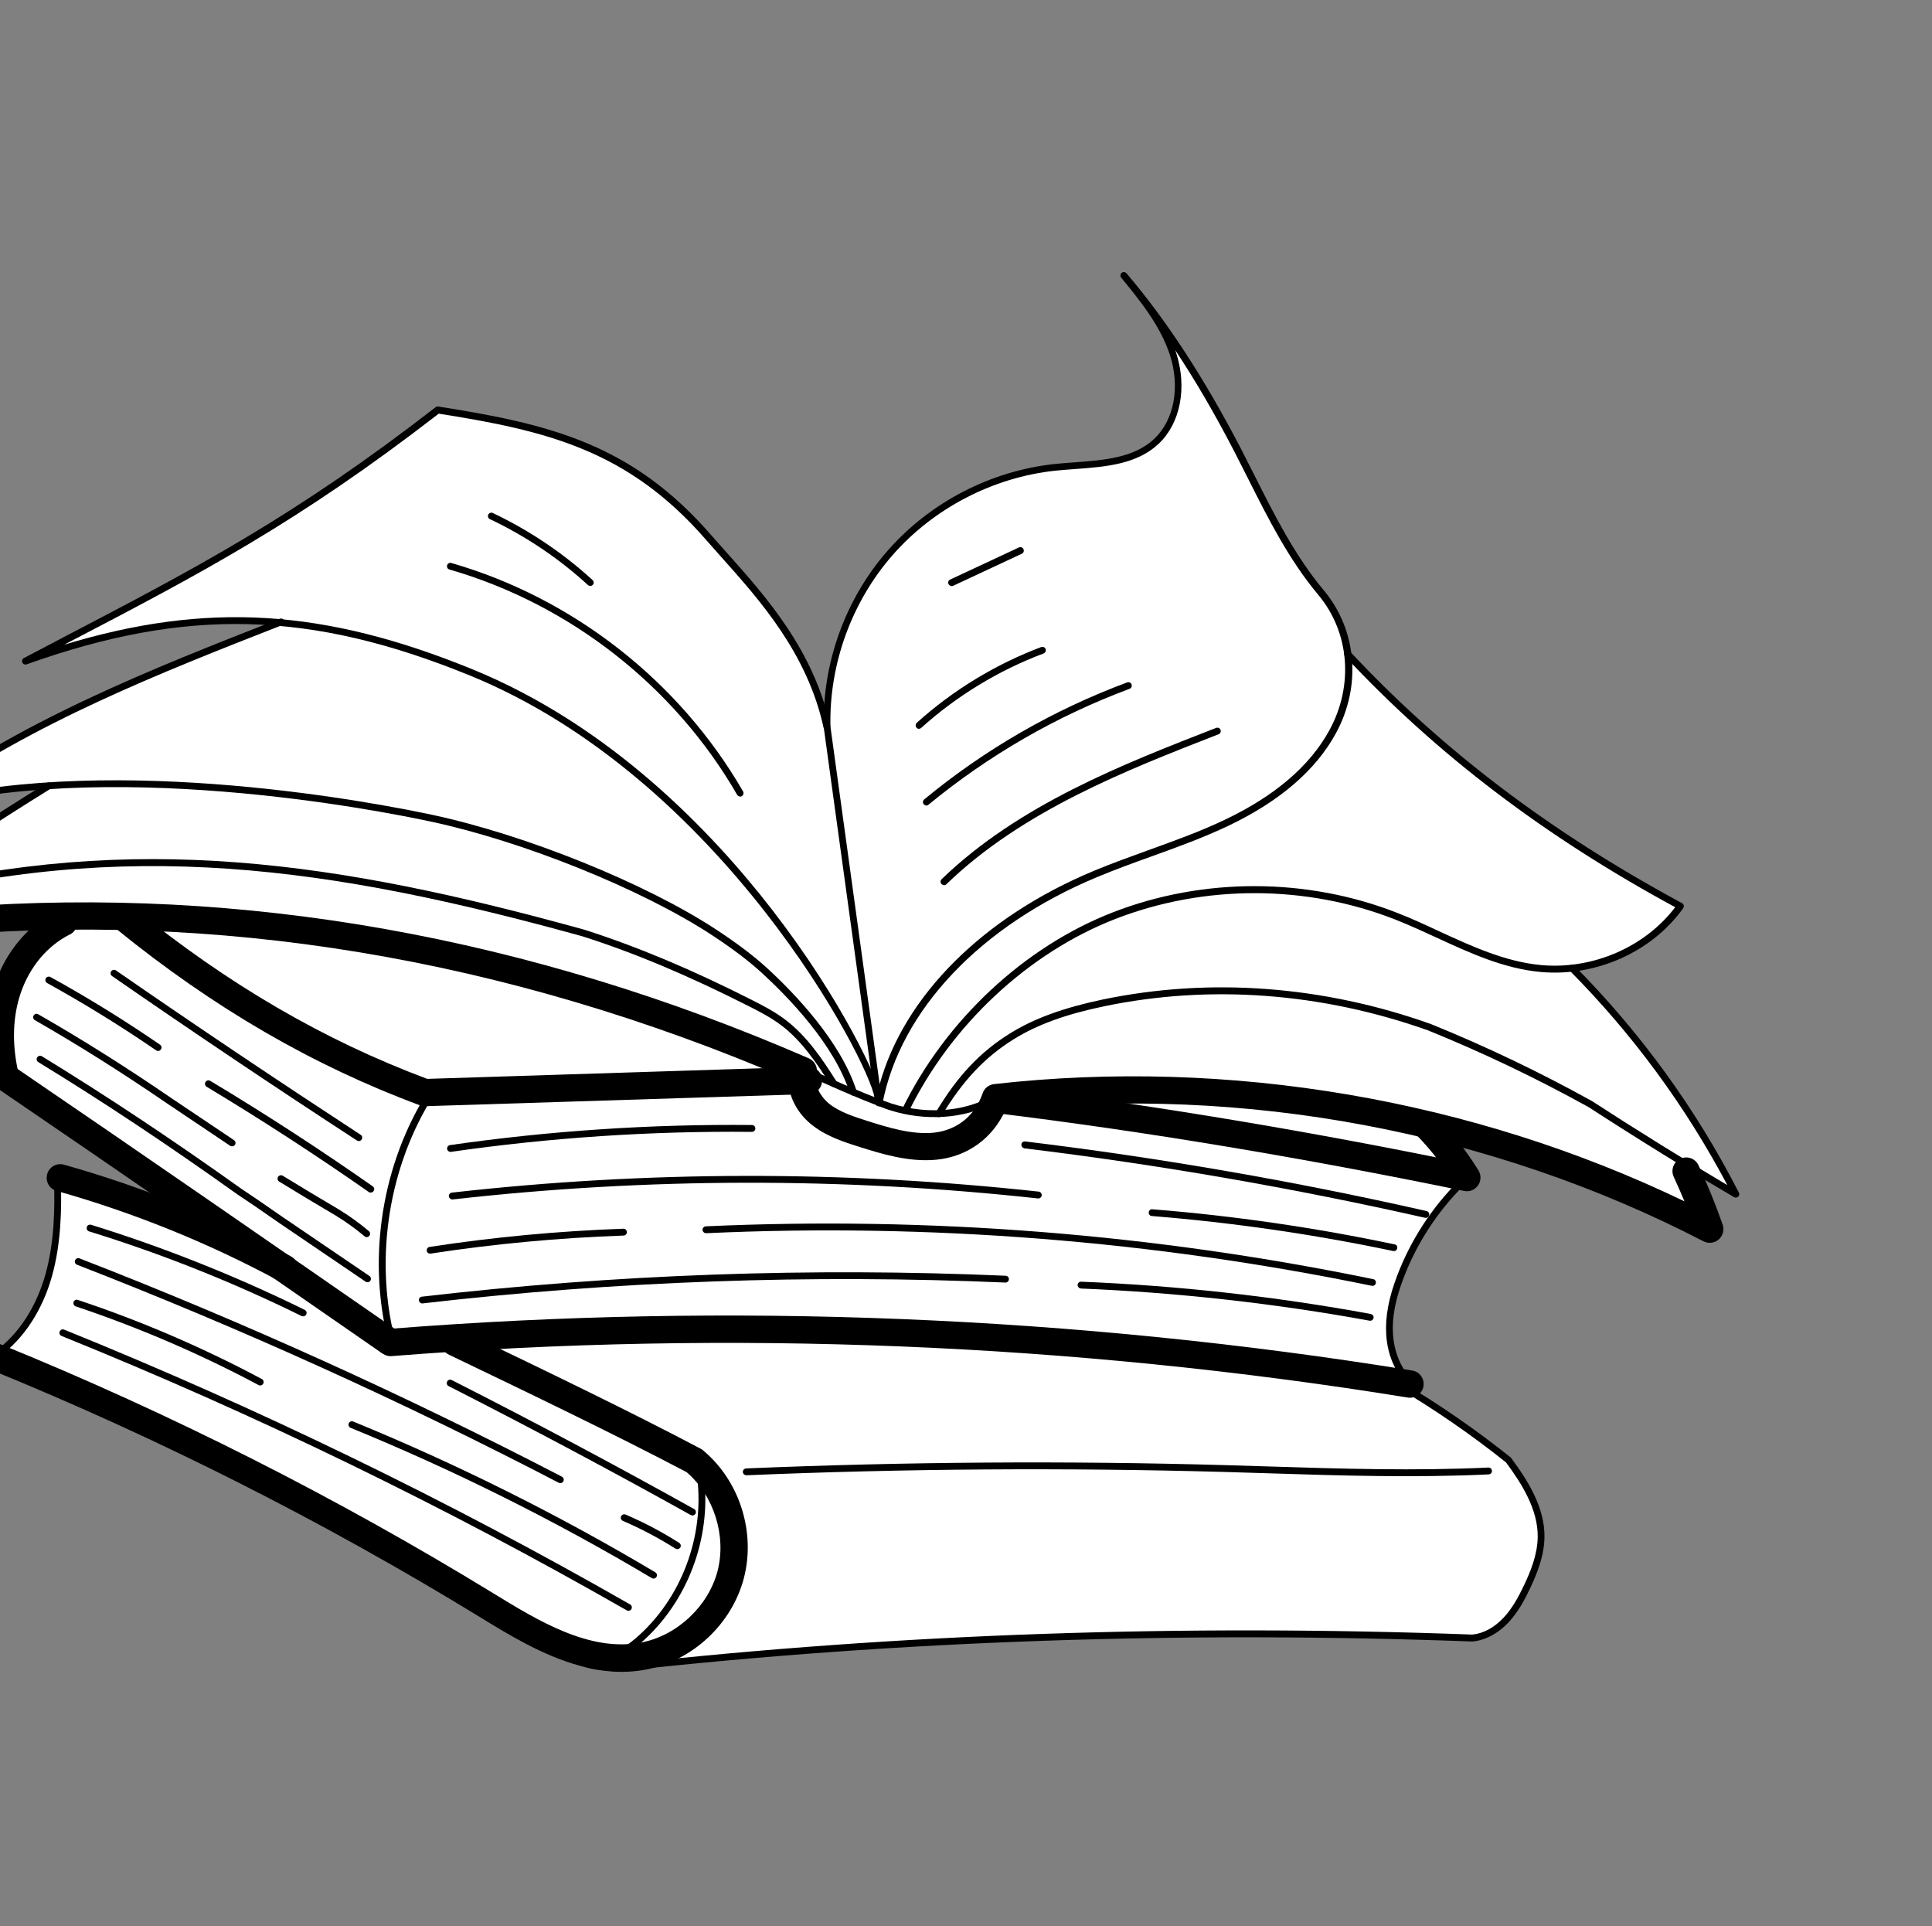 <svg xmlns="http://www.w3.org/2000/svg" width="329" height="328" viewBox="0 0 329 328" fill="none"><rect x="0" y="0" width="329" height="328" fill="#808080" stroke="none"/><g clip-path="url(#clip0_856_4959)"><path d="M249.99 200.135C245.714 205.134 241.354 210.215 238.805 216.285C236.256 222.355 235.75 229.643 238.673 234.935C184.856 227.121 130.233 224.9 74.88 228.691C87.31 233.49 99.441 239.089 111.156 245.458C114.414 247.233 117.704 249.121 120.113 251.947C123.476 255.91 124.748 261.494 123.739 266.592C122.749 271.696 119.61 276.286 115.426 279.381C113.674 280.673 111.686 281.755 109.5 282.008C107.983 282.189 106.454 281.947 104.96 281.652C81.686 277.177 62.544 261.268 41.576 250.218C32.537 245.447 23.074 241.549 13.607 237.67C8.639 235.626 3.671 233.582 -1.461 231.682C0.471 229.872 2.38 227.993 3.925 225.827C6.441 222.307 7.916 218.13 8.764 213.87C9.612 209.609 9.828 205.284 10.57 200.869C22.41 203.643 33.943 207.719 44.437 213.089C30.16 202.972 15.713 193.103 1.089 183.501C-0.497 178.463 -0.388 172.892 1.405 167.92C3.199 162.948 6.653 158.589 11.081 155.602C14.243 154.604 17.765 154.688 20.819 155.968C22.497 156.669 24.023 157.707 25.534 158.72C33.817 164.358 42.12 170.001 50.403 175.639C57.394 180.385 64.604 185.253 73.695 186.389C94.051 184.146 114.543 183.199 136.042 183.654C135.752 186.302 138.075 188.435 140.3 189.912C145.019 193.043 150.523 195.356 156.181 195.216C161.839 195.075 167.673 192.087 170.404 186.591C184.379 190.629 199.1 191.26 213.442 193.697C218.498 194.549 223.531 195.646 228.55 196.718C235.311 198.173 242.073 199.628 249.976 200.11L249.99 200.135Z" fill="white"></path><path d="M-11.558 156.268C-9.993 154.108 -8.395 151.978 -6.639 149.806C-11.166 150.815 -15.699 151.845 -20.392 152.999C-19.502 152.105 -18.502 151.346 -17.482 150.591C-9.311 144.518 -0.756 138.967 7.964 133.816C0.119 133.979 -7.718 135.13 -15.324 137.139C-1.146 127.349 14.165 119.204 30.202 112.889C35.781 110.693 41.451 108.71 46.769 106.004C44.233 105.45 41.624 105.401 39.034 105.441C27.989 105.649 16.963 107.665 6.547 111.396C16.29 106.498 25.9 101.314 35.51 95.584C49.225 88.228 62.288 79.627 74.343 69.855C82.703 71.215 91.166 72.581 98.963 75.886C106.121 78.915 112.539 83.529 118.223 88.848C128.121 98.085 135.908 109.567 140.914 121.877C140.956 111.78 144.796 101.756 151.444 94.163C158.092 86.571 167.48 81.431 177.447 79.845C183.257 78.906 189.366 79.117 194.885 76.443C197.893 74.607 199.744 71.223 200.299 67.743C200.853 64.264 200.24 60.681 199.378 57.326C203.839 64.079 207.898 71.08 211.521 78.3C214.954 85.134 218.048 92.213 222.663 98.315C225.263 101.759 228.44 105.085 229.094 109.14C229.137 109.843 229.282 110.553 229.678 111.267C245.559 127.917 263.982 142.123 283.978 153.122C284.699 153.483 285.401 153.839 286.122 154.2C286.122 154.2 286.122 154.2 286.282 154.306C281.89 160.133 275.106 164.083 267.88 165.146C275.003 172.528 281.513 180.48 287.341 188.941C288.943 191.258 290.49 193.623 291.869 196.068C293.162 198.365 294.306 200.748 295.168 203.013C292.806 201.416 290.345 199.959 287.826 198.634C289.392 200.773 290.441 203.277 290.874 205.889C291.02 206.83 291.092 207.814 290.896 208.936C276.532 201.102 261.104 195.207 245.079 191.773C237.555 191.288 230.326 188.68 222.895 187.297C216.062 186.032 209.079 185.796 202.14 185.552C191.247 185.192 180.226 184.839 169.282 187.255C168.809 189.099 167.564 190.695 166.026 191.814C164.489 192.933 162.669 193.62 160.829 194.07C158.54 194.631 156.153 194.852 153.819 194.562C152.156 194.347 150.518 193.887 148.94 193.359C146.072 192.402 143.222 191.219 140.856 189.327C138.49 187.434 136.658 184.721 136.393 181.483C128.645 178.232 120.876 175.06 112.968 172.249C95.329 165.992 77.051 161.577 58.499 159.122C35.955 156.144 13.123 156.044 -11.553 156.249L-11.558 156.268Z" fill="white"></path><path d="M107.036 282.438C111.511 283.113 116.071 282.762 120.568 282.415C135.344 281.278 150.094 280.155 164.664 278.921C190.275 278.045 215.914 278.079 241.518 279.025C245.712 279.184 249.989 279.345 254.054 278.106C258.185 274.662 261.093 269.758 261.952 264.284C262.783 261.885 262.533 259.218 261.734 256.801C260.934 254.385 259.59 252.2 258.206 250.089C257.76 249.403 257.295 248.712 256.731 248.079C251.195 244.163 245.64 240.242 239.066 235.502C217.085 233.01 195.208 229.58 173.136 228.05C167.414 227.649 161.693 227.395 155.963 227.181C130.799 226.31 105.604 226.732 79.885 228.795C90.414 233.567 100.703 238.84 110.719 244.586C114.301 246.636 117.882 248.77 120.76 251.722C123.645 254.655 125.796 258.524 125.864 262.653C125.903 265.012 125.259 267.335 124.402 269.517C122.889 273.285 120.599 276.824 117.378 279.295C114.157 281.767 109.929 283.067 107.041 282.419L107.036 282.438Z" fill="white"></path><path d="M71.302 186.083C92.825 185.202 114.361 184.346 135.137 183.432C124.299 175.747 111.28 171.818 98.406 168.599C73.94 162.463 48.96 158.328 23.807 156.244C25.353 163.621 33.003 167.789 39.829 170.96C50.384 175.864 60.935 180.789 71.288 186.058L71.302 186.083Z" fill="white"></path><path d="M173.683 187.343C198.568 192.229 223.518 196.712 248.529 200.813C247.494 198.103 246.347 195.258 244.078 193.476C242.322 192.124 240.086 191.546 237.932 191.053C217.442 186.36 196.303 184.638 173.689 187.324L173.683 187.343Z" fill="white"></path><path d="M-13.027 159.482C-13.653 159.314 -14.192 158.897 -14.496 158.312C-14.939 157.459 -14.814 156.444 -14.202 155.727L-8.824 149.43C-7.997 148.456 -6.515 148.329 -5.547 149.175C-4.573 150.003 -4.446 151.484 -5.293 152.452L-7.002 154.448C41.406 150.83 90.068 159.486 137.722 180.203C138.79 180.678 139.355 181.857 139.037 182.967C138.545 184.723 139.75 186.723 141.068 187.832C142.865 189.341 145.441 190.136 147.699 190.867C151.238 191.983 155.261 193.249 159.056 192.861C160.912 192.666 165.425 191.632 167.335 186.146C167.625 185.301 168.372 184.704 169.283 184.591C209.224 180.089 250.719 187.16 286.847 204.558C286.256 203.163 285.666 201.767 285.025 200.4C284.48 199.226 284.975 197.849 286.149 197.304C287.322 196.758 288.7 197.253 289.245 198.427C290.777 201.711 292.155 205.1 293.355 208.525C293.659 209.425 293.392 210.422 292.679 211.049C291.965 211.676 290.927 211.796 290.079 211.359C253.943 192.659 211.794 184.741 171.193 189.046C169.034 193.815 164.761 196.927 159.543 197.459C154.779 197.944 150.101 196.46 146.308 195.276C143.757 194.466 140.604 193.475 138.079 191.393C135.608 189.347 134.23 186.503 134.252 183.761C85.964 163.063 36.684 154.913 -12.247 159.544C-12.527 159.573 -12.812 159.539 -13.066 159.471L-13.027 159.482Z" fill="black"></path><path d="M71.781 188.288C71.781 188.288 71.644 188.251 71.566 188.23C53.293 181.446 36.378 171.629 19.877 158.232C18.878 157.419 18.726 155.952 19.539 154.953C20.352 153.955 21.819 153.803 22.817 154.615C38.799 167.601 55.144 177.119 72.757 183.705L137.609 181.641C138.897 181.609 139.971 182.609 140.004 183.897C140.036 185.185 139.035 186.259 137.747 186.292L72.433 188.357C72.203 188.359 71.977 188.34 71.762 188.282L71.781 188.288Z" fill="black"></path><path d="M169.392 189.507C168.296 189.213 167.533 188.149 167.68 186.972C167.834 185.692 168.999 184.788 170.279 184.942C193.773 187.819 218.73 191.885 244.543 197.061C243.494 195.731 242.371 194.445 241.188 193.226C240.304 192.297 240.319 190.833 241.253 189.93C242.182 189.046 243.646 189.061 244.549 189.995C247.273 192.822 249.707 195.949 251.768 199.29C252.251 200.07 252.229 201.092 251.691 201.849C251.152 202.607 250.232 202.989 249.321 202.787C221.596 197.078 194.812 192.627 169.715 189.552C169.617 189.526 169.495 189.514 169.397 189.487L169.392 189.507Z" fill="black"></path><path d="M65.935 230.845C65.016 230.599 64.287 229.796 64.226 228.773C64.129 227.488 65.082 226.36 66.366 226.263C124.406 221.682 182.991 224.063 240.478 233.364C241.748 233.557 242.616 234.776 242.404 236.04C242.191 237.304 240.992 238.178 239.728 237.965C182.604 228.72 124.391 226.355 66.716 230.908C66.435 230.937 66.17 230.908 65.935 230.845Z" fill="black"></path><path d="M65.556 230.618C65.301 230.55 65.058 230.442 64.829 230.276L64.708 230.181C43.181 215.269 20.926 199.869 -0.392 185.349C-0.873 185.031 -1.204 184.544 -1.347 183.981C-2.724 178.243 -2.575 172.6 -0.915 167.655C0.999 162.002 4.899 157.385 9.829 154.952C10.989 154.382 12.371 154.857 12.947 155.997C13.517 157.157 13.041 158.539 11.902 159.115C8.081 161.006 5.027 164.655 3.512 169.135C2.199 173.019 2.036 177.464 2.996 182.02C24.099 196.399 46.088 211.623 67.367 226.364L67.488 226.459C68.552 227.184 68.812 228.638 68.067 229.697C67.488 230.528 66.475 230.864 65.556 230.618Z" fill="black"></path><path d="M98.844 283.662C92.543 281.973 86.668 278.386 81.59 275.264C55.102 259.065 27.082 244.908 -1.658 233.202C-2.849 232.715 -3.431 231.364 -2.944 230.173C-2.457 228.982 -1.106 228.401 0.085 228.888C29.074 240.682 57.314 254.959 84.015 271.3C91.671 275.993 100.377 281.304 109.091 279.697C115.223 278.571 120.595 273.551 122.185 267.539C123.739 261.58 121.6 254.695 116.931 250.675C104.949 244.361 90.458 237.395 76.429 230.658C75.279 230.098 74.791 228.709 75.332 227.554C75.891 226.404 77.261 225.911 78.436 226.456C92.596 233.25 107.234 240.296 119.322 246.681C119.468 246.762 119.595 246.838 119.73 246.958C125.952 252.149 128.724 260.903 126.666 268.74C124.608 276.577 117.879 282.827 109.913 284.3C106.118 285.003 102.394 284.655 98.814 283.695L98.844 283.662Z" fill="black"></path><path d="M152.653 189.363C151.812 189.138 150.981 188.873 150.166 188.55C145.567 186.772 141.001 184.794 136.575 182.685C136.277 182.542 136.16 182.196 136.298 181.919C136.44 181.621 136.786 181.504 137.064 181.642C141.471 183.745 146.017 185.718 150.582 187.466C156.928 189.921 164.257 189.494 169.282 186.395C169.56 186.218 169.912 186.312 170.089 186.59C170.267 186.868 170.172 187.22 169.894 187.398C165.241 190.282 158.699 190.983 152.653 189.363Z" fill="black"></path><path d="M149.5 188.371C149.285 188.314 149.107 188.119 149.086 187.883L140.276 123.866C140.009 112.889 143.972 101.934 151.181 93.737C158.37 85.534 168.72 80.17 179.579 79.011C180.702 78.892 181.858 78.804 183.034 78.72C187.978 78.347 193.109 77.981 196.565 74.712C199.935 71.526 200.987 65.957 199.241 60.498C197.63 55.473 194.077 51.124 190.933 47.282C190.726 47.038 190.762 46.67 191.006 46.463C191.25 46.256 191.618 46.291 191.825 46.536C198.567 54.403 205.12 64.464 211.331 76.425C212.102 77.932 212.853 79.433 213.624 80.94C217.033 87.705 220.546 94.707 225.46 100.553C231.076 107.301 231.874 116.847 227.478 124.876C224.056 131.152 217.923 136.429 209.264 140.569C204.96 142.624 200.431 144.263 196.022 145.849C192.981 146.943 189.822 148.089 186.798 149.355C166.97 157.61 153.313 172.029 150.275 187.908C150.221 188.187 149.977 188.394 149.687 188.379C149.648 188.369 149.609 188.359 149.55 188.343L149.5 188.371ZM200.116 59.579C200.172 59.761 200.248 59.95 200.304 60.132C202.19 66.006 201.007 72.065 197.327 75.546C193.567 79.089 188.239 79.486 183.083 79.866C181.927 79.955 180.796 80.029 179.673 80.148C169.114 81.282 159.032 86.508 152.028 94.488C145.024 102.468 141.16 113.134 141.418 123.752L149.795 184.612C153.993 169.568 167.383 156.148 186.291 148.275C189.339 146.995 192.513 145.874 195.558 144.76C199.924 143.183 204.447 141.564 208.682 139.532C217.123 135.502 223.086 130.389 226.387 124.332C230.544 116.721 229.822 107.678 224.504 101.304C219.514 95.353 215.952 88.296 212.519 81.462C211.768 79.96 210.997 78.454 210.227 76.947C206.938 70.592 203.567 64.781 200.097 59.574L200.116 59.579Z" fill="black"></path><path d="M154.059 189.593C154.059 189.593 153.981 189.572 153.942 189.562C153.645 189.419 153.528 189.073 153.67 188.776C161.044 173.702 174.438 161.205 189.513 155.346C204.915 149.365 222.584 149.402 237.971 155.454C240.382 156.393 242.772 157.495 245.082 158.576C250.646 161.136 256.395 163.788 262.498 164.333C271.266 165.109 280.122 161.253 285.272 154.476C263.058 142.442 244.66 128.452 229.046 111.748C228.833 111.523 228.83 111.145 229.079 110.918C229.323 110.711 229.677 110.722 229.909 110.952C245.572 127.711 264.068 141.726 286.424 153.778C286.57 153.859 286.681 153.993 286.722 154.151C286.764 154.309 286.717 154.485 286.636 154.631C281.326 162.08 271.815 166.347 262.415 165.506C256.105 164.947 250.264 162.25 244.627 159.649C242.33 158.593 239.941 157.492 237.569 156.562C222.446 150.623 205.091 150.586 189.946 156.469C175.128 162.229 161.959 174.513 154.717 189.329C154.585 189.587 154.303 189.7 154.049 189.632L154.059 189.593Z" fill="black"></path><path d="M149.359 187.411C149.144 187.353 148.98 187.183 148.94 186.942C147.913 180.522 122.918 132.532 80.006 115.015C52.877 103.949 31.712 103.417 4.533 113.121C4.251 113.234 3.934 113.086 3.802 112.799C3.688 112.517 3.797 112.19 4.065 112.052C6.335 110.857 8.532 109.704 10.678 108.581C33.576 96.618 50.108 87.982 74.19 69.332C74.319 69.241 74.477 69.199 74.639 69.222C93.272 72.159 107.516 75.43 121.147 91.163C121.981 92.12 122.868 93.113 123.804 94.16C130.387 101.524 138.582 110.703 141.386 123.639C141.449 123.95 141.262 124.256 140.947 124.339C140.636 124.403 140.33 124.216 140.246 123.9C137.486 111.269 129.422 102.23 122.921 94.951C121.985 93.904 121.098 92.911 120.264 91.954C106.951 76.6 92.962 73.313 74.712 70.436C50.666 89.034 34.108 97.683 11.216 109.627C11.117 109.684 11.023 109.722 10.923 109.779C35.238 102.39 55.294 103.695 80.417 113.95C103.842 123.499 121.121 141.508 131.494 154.92C143.426 170.344 149.614 183.956 150.058 186.759C150.122 187.07 149.896 187.366 149.585 187.429C149.496 187.448 149.413 187.446 149.334 187.425L149.359 187.411Z" fill="black"></path><path d="M145.129 186.529C144.953 186.482 144.783 186.332 144.727 186.149C142.1 177.874 134.241 169.791 129.78 165.702C127.471 163.594 124.735 161.519 121.167 159.179C109.265 151.397 89.166 143.285 73.421 139.905C64.397 137.969 17.704 128.772 -15.652 138.205C-15.923 138.279 -16.206 138.161 -16.325 137.899C-16.443 137.637 -16.384 137.338 -16.131 137.175C3.112 122.807 25.752 113.92 47.635 105.355C47.936 105.247 48.278 105.381 48.386 105.682C48.494 105.984 48.36 106.325 48.059 106.433C27.18 114.617 5.644 123.065 -12.937 136.29C20.418 128.115 64.897 136.887 73.705 138.765C89.588 142.182 109.837 150.355 121.847 158.208C125.488 160.588 128.258 162.694 130.62 164.836C135.149 168.986 143.167 177.258 145.873 185.785C145.981 186.086 145.809 186.418 145.488 186.52C145.374 186.553 145.266 186.566 145.168 186.539L145.129 186.529Z" fill="black"></path><path d="M-21.176 153.733C-21.332 153.691 -21.468 153.571 -21.554 153.422C-21.672 153.16 -21.593 152.866 -21.36 152.698C-11.822 145.984 -1.959 139.462 7.972 133.315C8.25 133.138 8.603 133.233 8.78 133.511C8.957 133.789 8.863 134.141 8.584 134.318C-0.393 139.882 -9.352 145.765 -18.038 151.805C23.008 141.538 57.533 146.679 99.527 158.309C108.452 161.161 117.786 165.068 128.105 170.307C130.044 171.288 131.92 172.273 133.613 173.545C137.355 176.33 140.039 180.321 142.466 184.18C142.643 184.458 142.548 184.81 142.29 184.992C142.012 185.169 141.659 185.075 141.477 184.817C139.108 181.057 136.506 177.151 132.919 174.491C131.293 173.28 129.457 172.305 127.572 171.36C117.325 166.161 108.035 162.245 99.204 159.438C56.368 147.583 21.326 142.493 -20.847 153.758C-20.941 153.796 -21.044 153.789 -21.142 153.763L-21.176 153.733Z" fill="black"></path><path d="M159.749 190.195C159.749 190.195 159.651 190.169 159.598 190.133C159.325 189.976 159.233 189.616 159.39 189.344C163.046 183.214 166.938 179.098 171.993 175.964C176.094 173.414 181.113 171.592 187.78 170.191C206.014 166.395 225.321 167.835 243.643 174.359C253.062 178.183 262.041 182.476 271.101 187.484C278.727 192.442 287.019 197.579 294.151 201.797C287.036 188.356 278 176.057 267.283 165.258C267.051 165.028 267.067 164.655 267.292 164.443C267.522 164.211 267.895 164.227 268.108 164.452C279.385 175.82 288.822 188.814 296.115 203.078C296.244 203.301 296.19 203.58 295.995 203.759C295.801 203.937 295.52 203.967 295.301 203.846C287.778 199.439 278.748 193.853 270.494 188.495C261.507 183.529 252.582 179.271 243.221 175.462C225.129 169.021 206.029 167.594 188.016 171.345C181.487 172.699 176.583 174.489 172.605 176.967C167.724 180 163.947 184 160.382 189.945C160.236 190.178 159.979 190.277 159.724 190.209L159.749 190.195Z" fill="black"></path><path d="M240.67 236.561C240.67 236.561 240.514 236.519 240.465 236.464C237.891 234.411 236.277 231.043 236.061 227.231C235.88 224.226 236.465 221.027 237.935 217.184C240.212 211.189 243.819 205.633 248.367 201.105C248.597 200.873 248.97 200.889 249.182 201.114C249.414 201.344 249.404 201.698 249.174 201.93C244.76 206.347 241.235 211.756 239.019 217.601C237.61 221.292 237.029 224.324 237.212 227.162C237.433 230.64 238.875 233.71 241.193 235.548C241.455 235.744 241.484 236.108 241.288 236.37C241.132 236.559 240.905 236.624 240.69 236.566L240.67 236.561Z" fill="black"></path><path d="M66.77 229.685C66.575 229.633 66.425 229.488 66.355 229.28C62.536 215.276 64.708 199.5 72.136 187.041C72.293 186.768 72.653 186.676 72.945 186.838C73.218 186.995 73.31 187.355 73.148 187.647C65.877 199.834 63.75 215.286 67.485 228.975C67.568 229.291 67.381 229.597 67.085 229.685C66.971 229.718 66.868 229.711 66.79 229.69L66.77 229.685Z" fill="black"></path><path d="M71.766 221.922C71.55 221.864 71.372 221.67 71.332 221.428C71.293 221.103 71.514 220.827 71.839 220.788C104.717 216.973 138.17 215.786 171.254 217.227C171.583 217.252 171.83 217.507 171.804 217.836C171.784 218.145 171.524 218.411 171.196 218.386C138.175 216.941 104.781 218.143 71.972 221.935C71.908 221.939 71.824 221.938 71.746 221.917L71.766 221.922Z" fill="black"></path><path d="M183.935 219.367C183.681 219.299 183.493 219.06 183.503 218.79C183.523 218.48 183.783 218.214 184.112 218.24C200.606 218.905 217.203 220.752 233.432 223.737C233.745 223.821 233.966 224.09 233.902 224.409C233.838 224.727 233.549 224.943 233.231 224.879C217.055 221.929 200.522 220.078 184.072 219.403C184.033 219.393 183.994 219.383 183.955 219.372L183.935 219.367Z" fill="black"></path><path d="M76.563 196.112C76.348 196.054 76.169 195.86 76.144 195.643C76.105 195.318 76.306 195.037 76.636 194.978C93.605 192.541 110.901 191.388 128.052 191.558C128.367 191.559 128.633 191.819 128.627 192.153C128.627 192.467 128.367 192.733 128.033 192.728C110.946 192.553 93.694 193.698 76.789 196.131C76.7 196.149 76.622 196.128 76.563 196.112Z" fill="black"></path><path d="M174.352 195.492C174.078 195.418 173.896 195.16 173.935 194.856C173.98 194.532 174.269 194.316 174.573 194.356C197.444 197.128 220.452 201.112 242.93 206.213C243.282 206.307 243.434 206.599 243.37 206.918C243.306 207.236 242.983 207.422 242.665 207.358C220.221 202.288 197.257 198.295 174.425 195.532C174.406 195.527 174.367 195.517 174.347 195.511L174.352 195.492Z" fill="black"></path><path d="M76.869 204.205C76.654 204.148 76.475 203.953 76.435 203.711C76.397 203.386 76.637 203.115 76.942 203.071C110.094 199.33 143.725 199.281 176.876 202.9C177.18 202.94 177.421 203.214 177.396 203.543C177.351 203.866 177.082 204.088 176.753 204.062C143.686 200.445 110.139 200.495 77.07 204.238C77.006 204.242 76.923 204.241 76.864 204.225L76.869 204.205Z" fill="black"></path><path d="M196.044 207.05C195.77 206.977 195.587 206.718 195.622 206.434C195.647 206.105 195.921 205.864 196.245 205.909C210.063 207.011 223.93 209.028 237.488 211.885C237.851 211.94 237.998 212.252 237.934 212.57C237.85 212.883 237.566 213.08 237.248 213.016C223.749 210.175 209.921 208.168 196.147 207.057C196.108 207.046 196.068 207.036 196.049 207.031L196.044 207.05Z" fill="black"></path><path d="M73.092 213.448C72.877 213.391 72.693 213.216 72.673 212.979C72.634 212.654 72.835 212.373 73.165 212.314C84.058 210.64 95.156 209.608 106.145 209.218C106.464 209.199 106.73 209.459 106.749 209.779C106.769 210.099 106.509 210.364 106.189 210.384C95.245 210.765 84.191 211.787 73.343 213.453C73.254 213.471 73.176 213.45 73.098 213.429L73.092 213.448Z" fill="black"></path><path d="M120.063 209.949C119.828 209.886 119.635 209.666 119.639 209.416C119.62 209.096 119.88 208.83 120.2 208.811C158.266 207.078 196.503 210.109 233.846 217.808C234.15 217.848 234.356 218.176 234.291 218.494C234.207 218.807 233.924 219.004 233.606 218.94C196.361 211.267 158.227 208.242 120.264 209.982C120.205 209.966 120.141 209.97 120.082 209.954L120.063 209.949Z" fill="black"></path><path d="M160.606 150.683C160.508 150.657 160.415 150.611 160.333 150.526C160.101 150.296 160.117 149.923 160.342 149.711C173.449 137.033 191.314 130.076 207.092 123.943C207.394 123.835 207.735 123.969 207.843 124.27C207.951 124.572 207.818 124.914 207.516 125.022C191.852 131.121 174.1 138.046 161.163 150.56C161.018 150.71 160.796 150.755 160.6 150.703L160.606 150.683Z" fill="black"></path><path d="M157.61 137.13C157.493 137.098 157.386 137.028 157.304 136.943C157.097 136.699 157.132 136.331 157.376 136.123C167.741 127.576 179.371 120.878 191.951 116.195C192.252 116.087 192.589 116.24 192.697 116.542C192.805 116.843 192.651 117.18 192.35 117.288C179.884 121.938 168.372 128.584 158.098 137.03C157.939 137.155 157.761 137.191 157.585 137.144L157.61 137.13Z" fill="black"></path><path d="M156.365 124.087C156.267 124.061 156.155 124.01 156.078 123.906C155.871 123.661 155.882 123.308 156.112 123.076C162.254 117.528 169.592 113.077 177.311 110.175C177.612 110.067 177.949 110.22 178.057 110.522C178.165 110.823 178.012 111.16 177.71 111.268C170.11 114.118 162.896 118.497 156.864 123.948C156.724 124.079 156.502 124.124 156.326 124.077L156.365 124.087Z" fill="black"></path><path d="M161.9 99.754C161.743 99.712 161.602 99.612 161.522 99.443C161.389 99.156 161.503 98.809 161.81 98.682L173.508 93.218C173.795 93.085 174.142 93.199 174.289 93.511C174.422 93.798 174.308 94.145 174.021 94.278L162.322 99.742C162.198 99.813 162.051 99.816 161.934 99.784L161.9 99.754Z" fill="black"></path><path d="M125.874 135.589C125.737 135.552 125.596 135.451 125.524 135.327C114.873 116.849 97.015 102.879 76.536 96.972C76.223 96.888 76.056 96.571 76.14 96.258C76.224 95.945 76.541 95.778 76.854 95.862C97.627 101.847 115.722 116.028 126.536 134.759C126.694 135.032 126.599 135.385 126.321 135.562C126.172 135.648 126.025 135.65 125.888 135.613L125.874 135.589Z" fill="black"></path><path d="M100.37 99.751C100.37 99.751 100.199 99.684 100.131 99.624C95.147 95.059 89.53 91.289 83.427 88.395C83.129 88.253 83.012 87.907 83.15 87.629C83.292 87.332 83.638 87.215 83.916 87.352C90.112 90.292 95.836 94.132 100.907 98.763C101.145 98.973 101.168 99.357 100.938 99.589C100.787 99.758 100.565 99.804 100.37 99.751Z" fill="black"></path><path d="M60.934 194.252C60.934 194.252 60.817 194.221 60.764 194.185C46.799 185.096 32.777 175.676 19.084 166.198C18.817 166.022 18.75 165.647 18.946 165.385C19.122 165.118 19.497 165.05 19.759 165.247C33.451 174.725 47.479 184.125 61.419 193.228C61.686 193.405 61.758 193.76 61.582 194.027C61.441 194.241 61.184 194.34 60.949 194.277L60.934 194.252Z" fill="black"></path><path d="M26.767 178.931C26.767 178.931 26.649 178.9 26.581 178.84C20.611 174.744 14.367 170.89 8.028 167.388C7.756 167.231 7.638 166.885 7.801 166.593C7.958 166.321 8.303 166.204 8.596 166.366C14.973 169.878 21.252 173.763 27.256 177.888C27.523 178.064 27.59 178.439 27.394 178.701C27.253 178.915 27.001 178.994 26.767 178.931Z" fill="black"></path><path d="M62.997 203.068C62.997 203.068 62.86 203.031 62.812 202.976C53.856 196.718 44.568 190.685 35.194 185.048C34.921 184.891 34.829 184.531 34.991 184.239C35.148 183.966 35.508 183.874 35.8 184.036C45.194 189.678 54.502 195.716 63.472 202C63.74 202.176 63.807 202.551 63.611 202.813C63.47 203.027 63.218 203.106 62.983 203.043L62.997 203.068Z" fill="black"></path><path d="M39.357 195.182C39.357 195.182 39.24 195.15 39.192 195.095L28.58 187.974C20.749 182.604 13.354 177.959 5.937 173.706C5.664 173.549 5.552 173.184 5.729 172.917C5.886 172.644 6.251 172.532 6.518 172.709C13.955 176.966 21.384 181.642 29.235 187.017L39.846 194.138C40.114 194.315 40.187 194.67 40.01 194.937C39.869 195.151 39.617 195.23 39.382 195.167L39.357 195.182Z" fill="black"></path><path d="M62.276 210.613C62.276 210.613 62.119 210.571 62.057 210.491C60.535 209.203 58.88 208.025 57.168 206.979C53.635 204.9 50.532 203.02 47.541 201.191C47.268 201.034 47.176 200.674 47.358 200.387C47.534 200.12 47.875 200.022 48.162 200.204C51.153 202.033 54.237 203.908 57.789 205.992C59.554 207.073 61.239 208.301 62.813 209.624C63.051 209.835 63.098 210.204 62.888 210.441C62.738 210.611 62.505 210.695 62.29 210.638L62.276 210.613Z" fill="black"></path><path d="M62.397 218.3C62.397 218.3 62.28 218.269 62.231 218.214L47.487 208.202C44.204 205.896 42.285 204.606 40.433 203.376C28.673 194.982 17.584 187.607 6.519 180.846C6.247 180.689 6.154 180.329 6.336 180.042C6.513 179.775 6.873 179.683 7.14 179.859C18.219 186.645 29.328 194.025 41.108 202.424C42.959 203.654 44.859 204.939 48.161 207.25L62.906 217.262C63.173 217.438 63.241 217.813 63.064 218.08C62.923 218.294 62.671 218.373 62.436 218.311L62.397 218.3Z" fill="black"></path><path d="M47.844 218.217C47.668 218.17 47.492 218.123 47.331 218.017C35.381 211.585 22.701 206.468 9.639 202.779C8.406 202.449 7.686 201.145 8.036 199.917C8.366 198.685 9.646 197.979 10.879 198.309L10.918 198.32C24.313 202.098 37.315 207.343 49.557 213.937C50.692 214.555 51.115 215.948 50.497 217.083C49.965 218.052 48.861 218.49 47.844 218.217Z" fill="black"></path><path d="M-0.501 230.996C-0.618 230.964 -0.745 230.888 -0.822 230.784C-1.004 230.525 -0.949 230.162 -0.69 229.98C3.195 227.141 6.197 222.514 7.75 216.953C9.292 211.432 9.337 205.551 9.201 201.047C9.182 200.728 9.442 200.462 9.762 200.443C10.082 200.423 10.347 200.683 10.367 201.003C10.501 205.59 10.444 211.593 8.865 217.252C7.244 223.067 4.081 227.903 -0.018 230.915C-0.172 231.021 -0.35 231.057 -0.506 231.015L-0.501 230.996Z" fill="black"></path><path d="M106.329 284.451C106.094 284.388 105.935 284.199 105.895 283.957C105.856 283.632 106.096 283.361 106.402 283.317C152.953 278.174 201.509 276.505 250.724 278.325C252.549 278.164 254.458 277.145 256.044 275.452C257.57 273.826 258.647 271.766 259.502 269.982C260.654 267.564 261.827 264.67 261.858 261.658C261.893 256.991 259.155 252.65 256.46 249.013C250.535 244.279 244.215 239.923 237.676 236.073C237.403 235.917 237.311 235.556 237.468 235.284C237.625 235.011 237.985 234.919 238.258 235.076C244.87 238.966 251.243 243.358 257.236 248.151C257.27 248.181 257.304 248.211 257.332 248.261C260.167 252.082 263.053 256.652 263.008 261.673C262.978 264.915 261.748 267.941 260.54 270.491C259.664 272.353 258.522 274.501 256.876 276.262C255.09 278.153 252.913 279.31 250.743 279.505C201.509 277.679 152.992 279.359 106.51 284.478C106.446 284.482 106.362 284.481 106.304 284.465L106.329 284.451Z" fill="black"></path><path d="M126.927 251.173C126.692 251.11 126.499 250.89 126.503 250.64C126.484 250.32 126.744 250.054 127.064 250.035C154.064 248.902 181.442 248.709 208.46 249.468C210.999 249.54 213.538 249.613 216.052 249.699C228.32 250.092 241.011 250.473 253.457 249.886C253.777 249.867 254.043 250.127 254.062 250.447C254.081 250.766 253.821 251.032 253.502 251.051C241.011 251.647 228.301 251.261 216.013 250.863C213.474 250.791 210.94 250.699 208.42 250.632C181.442 249.883 154.089 250.062 127.108 251.2C127.049 251.184 126.985 251.188 126.927 251.173Z" fill="black"></path><path d="M51.484 224.121C51.484 224.121 51.406 224.1 51.367 224.09C39.734 218.351 27.551 213.493 15.174 209.673C14.861 209.589 14.699 209.252 14.783 208.939C14.862 208.646 15.184 208.46 15.497 208.544L15.517 208.549C27.967 212.409 40.189 217.278 51.881 223.032C52.178 223.175 52.295 223.52 52.152 223.818C52.02 224.076 51.738 224.189 51.484 224.121Z" fill="black"></path><path d="M117.775 258.011C117.775 258.011 117.677 257.985 117.638 257.974C104.081 250.42 90.22 243.057 76.398 236.019C76.101 235.876 76.008 235.516 76.146 235.238C76.288 234.941 76.649 234.848 76.926 234.986C90.754 242.004 104.648 249.397 118.206 256.952C118.478 257.109 118.595 257.455 118.433 257.747C118.306 257.985 118.024 258.099 117.77 258.03L117.775 258.011Z" fill="black"></path><path d="M103.405 282.996C103.229 282.949 103.074 282.824 103.003 282.616C102.895 282.315 103.048 281.978 103.37 281.875C105.52 281.13 107.597 279.716 109.771 277.551C116.972 270.4 120.286 259.753 118.455 249.762C118.391 249.452 118.617 249.156 118.928 249.092C119.238 249.029 119.534 249.255 119.598 249.565C121.502 259.911 118.059 270.963 110.598 278.38C108.309 280.661 106.063 282.157 103.749 282.963C103.636 282.995 103.508 283.003 103.41 282.977L103.405 282.996Z" fill="black"></path><path d="M95.26 252.502C95.26 252.502 95.181 252.481 95.142 252.471C68.6 238.669 40.993 226.175 13.108 215.348C12.805 215.225 12.664 214.894 12.787 214.591C12.909 214.288 13.261 214.152 13.544 214.27C41.468 225.107 69.108 237.631 95.69 251.443C95.968 251.58 96.08 251.946 95.942 252.224C95.816 252.462 95.528 252.595 95.274 252.527L95.26 252.502Z" fill="black"></path><path d="M115.187 263.756C115.187 263.756 115.07 263.724 115.016 263.689C112.167 261.877 109.152 260.293 106.069 258.964C105.767 258.841 105.63 258.49 105.773 258.192C105.896 257.89 106.261 257.778 106.544 257.896C109.686 259.241 112.755 260.86 115.657 262.707C115.924 262.884 116.016 263.244 115.84 263.511C115.699 263.725 115.442 263.824 115.207 263.761L115.187 263.756Z" fill="black"></path><path d="M44.181 235.88C44.181 235.88 44.103 235.859 44.044 235.843C34.08 230.531 23.606 226.025 12.905 222.445C12.592 222.361 12.436 222.005 12.534 221.717C12.618 221.403 12.94 221.217 13.262 221.346C24.027 224.922 34.574 229.468 44.592 234.815C44.864 234.972 44.981 235.318 44.819 235.61C44.693 235.849 44.41 235.962 44.156 235.894L44.181 235.88Z" fill="black"></path><path d="M111.157 268.779C111.157 268.779 111.059 268.752 111.006 268.717C94.62 258.958 77.361 250.349 59.709 243.123C59.407 243 59.265 242.669 59.388 242.366C59.511 242.063 59.862 241.927 60.145 242.045C77.85 249.305 95.149 257.925 111.588 267.72C111.86 267.876 111.952 268.237 111.795 268.509C111.649 268.743 111.392 268.842 111.137 268.773L111.157 268.779Z" fill="black"></path><path d="M106.864 274.234C106.864 274.234 106.766 274.208 106.727 274.198C75.852 256.529 43.469 240.806 10.486 227.48C10.184 227.357 10.042 227.026 10.165 226.723C10.288 226.421 10.619 226.279 10.922 226.402C43.939 239.757 76.38 255.496 107.309 273.2C107.581 273.357 107.674 273.717 107.517 273.99C107.39 274.228 107.113 274.322 106.859 274.254L106.864 274.234Z" fill="black"></path></g><defs><clipPath id="clip0_856_4959"><rect width="320" height="253.213" fill="white" transform="translate(19.351 0.217) rotate(15)"></rect></clipPath></defs></svg>
